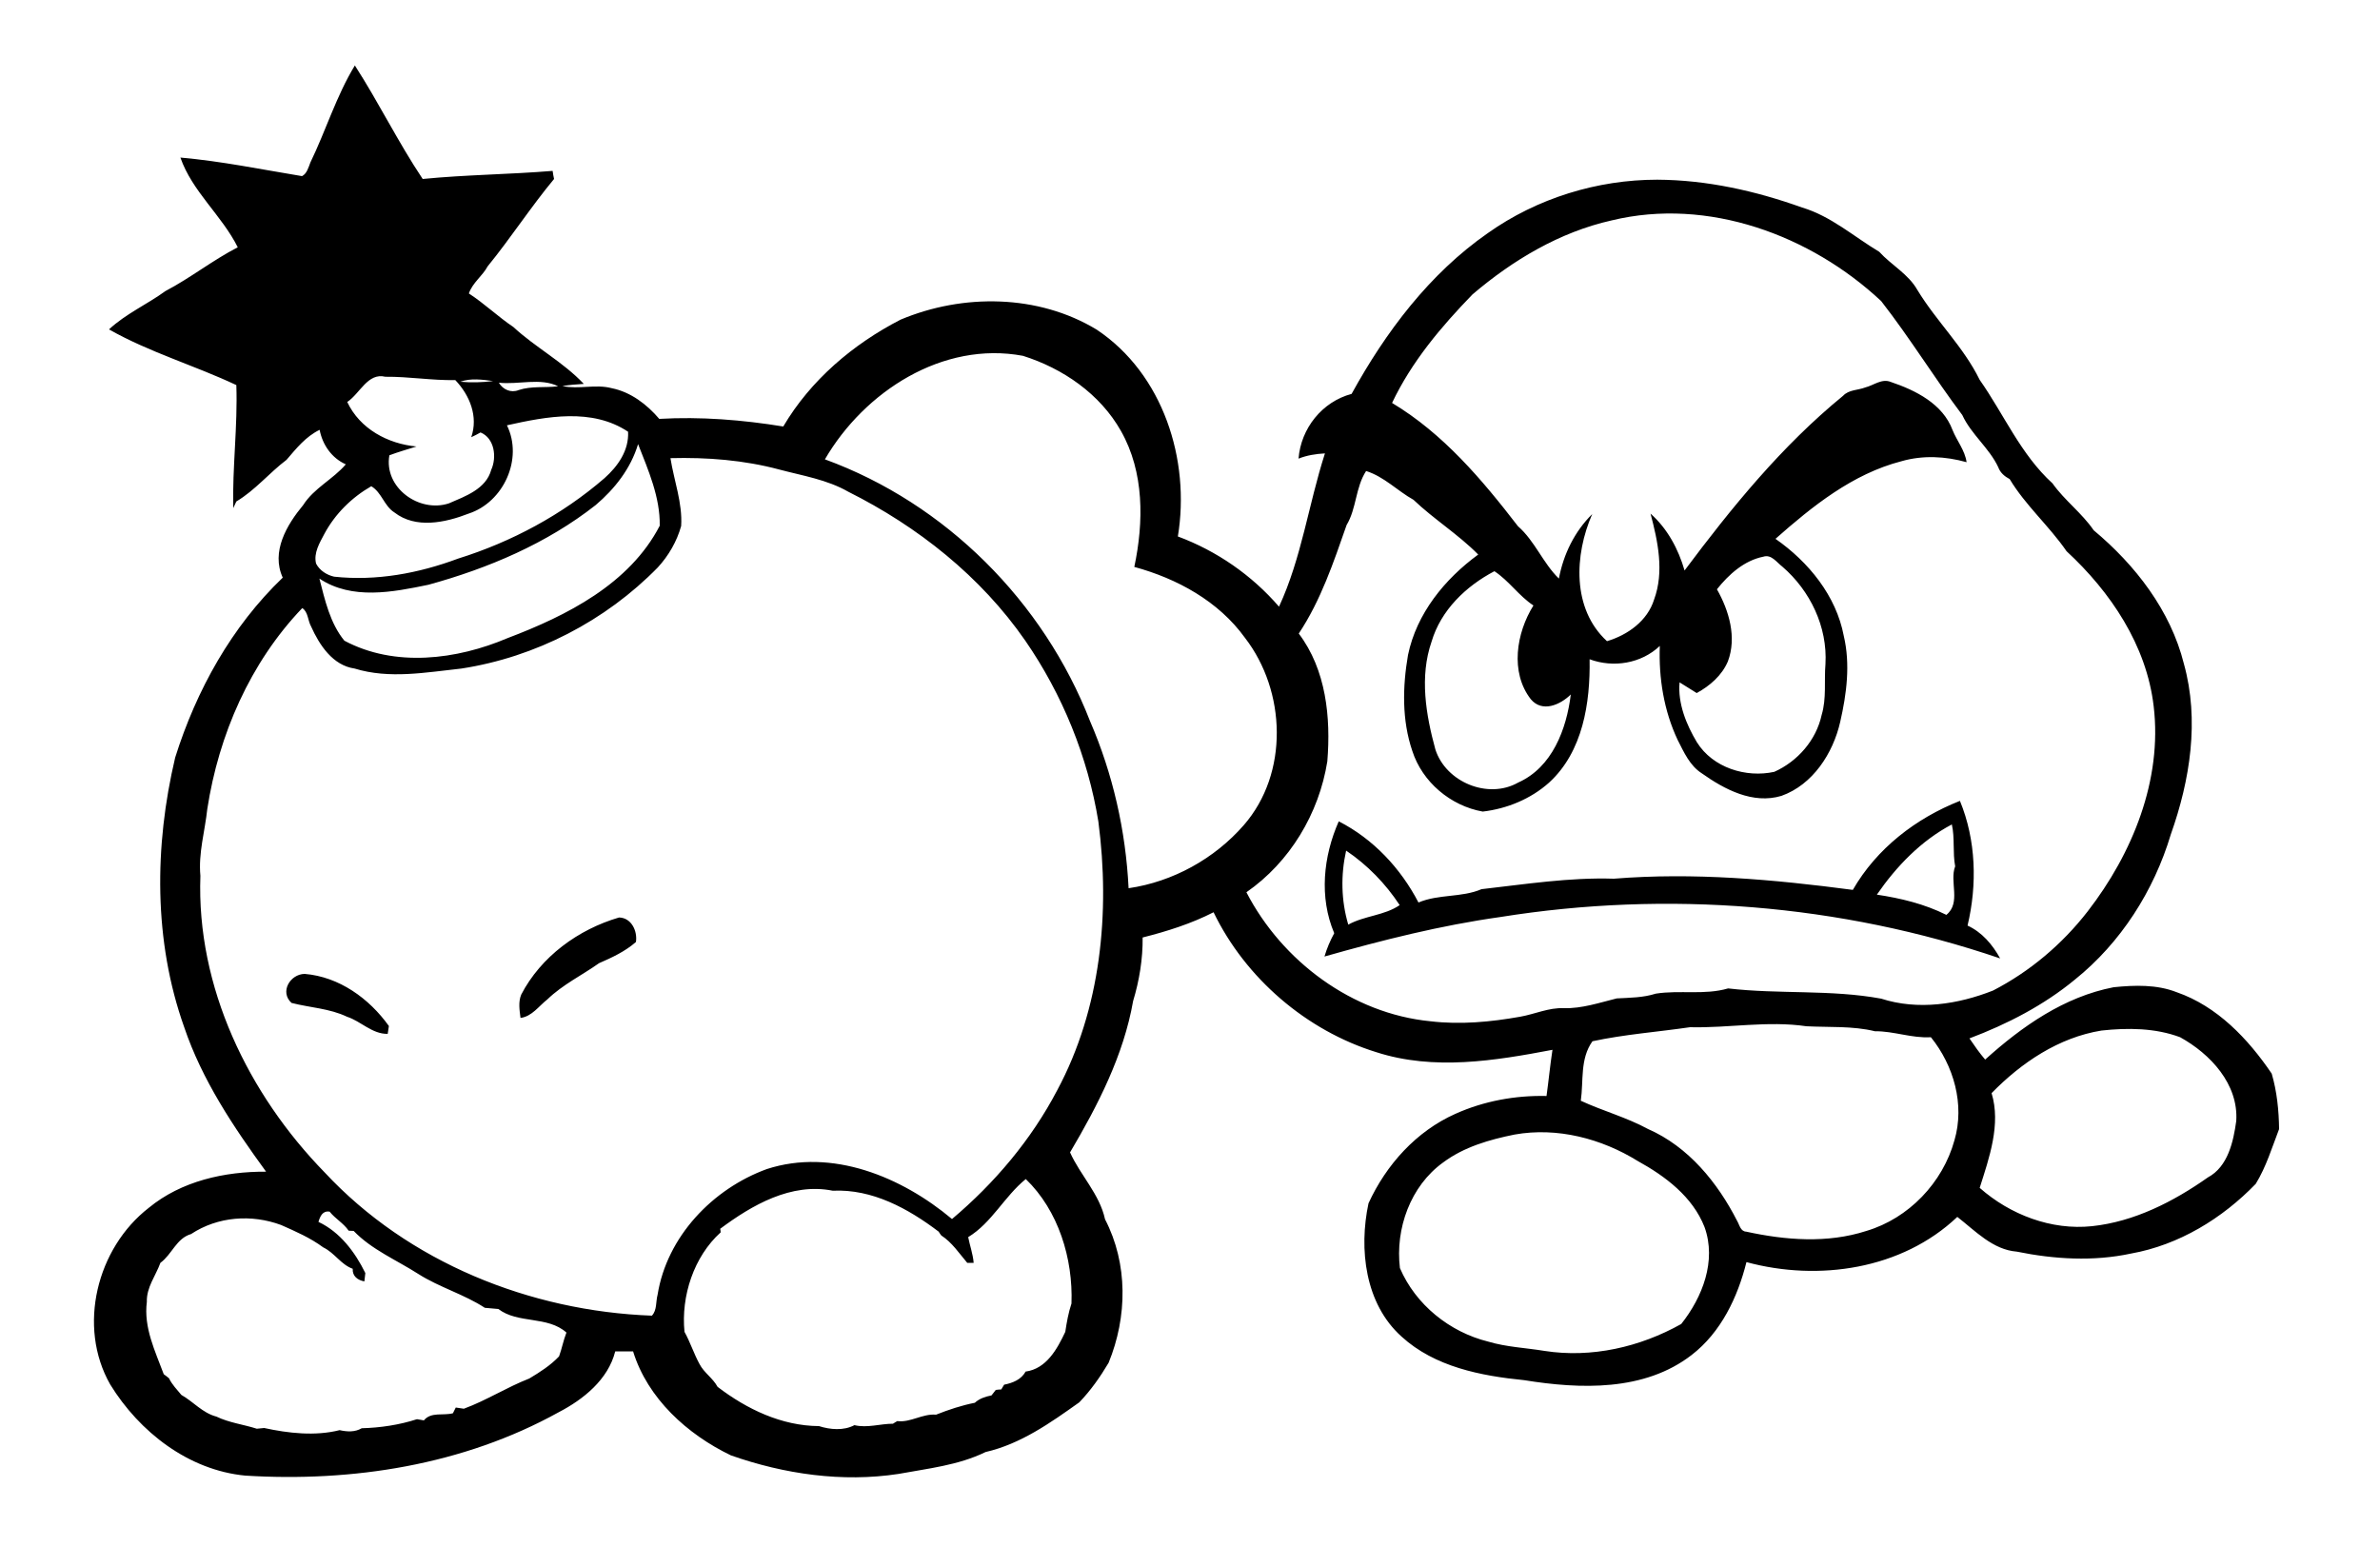 <?xml version="1.0" encoding="utf-8"?>
<!-- Generator: Adobe Illustrator 21.0.2, SVG Export Plug-In . SVG Version: 6.00 Build 0)  -->
<svg version="1.2" baseProfile="tiny" id="Layer_1" xmlns="http://www.w3.org/2000/svg" xmlns:xlink="http://www.w3.org/1999/xlink"
	 x="0px" y="0px" viewBox="0 0 1000 650" overflow="scroll" xml:space="preserve">
<path d="M122.5,421.4c-5.1-4.6-0.6-12.1,5.5-12.2c14.5,1.2,27.1,10.3,35.4,21.9c-0.1,0.8-0.4,2.5-0.5,3.3
	c-6.6,0.1-11.2-5.3-17.1-7.2C138.5,423.7,130.3,423.4,122.5,421.4 M219,417.9c8.3-16,24-27.4,41.1-32.4c5.2,0.1,7.8,5.7,7.1,10.3
	c-4.6,4-10,6.5-15.5,8.9c-7.2,5.1-15.3,9-21.7,15.2c-3.6,2.8-6.5,7.2-11.3,7.8C218.3,424.5,217.7,421,219,417.9 M565.6,357.4
	c-2.3,10.3-2.1,21,0.9,31.1c6.9-3.8,15.2-3.8,21.6-8.2C582.2,371.3,574.5,363.4,565.6,357.4 M788.6,375.9c10,1.5,20,3.9,29.2,8.5
	c6.3-5.1,1.2-14,3.7-20.4c-1.1-5.8-0.1-11.9-1.4-17.6C807.2,353.2,796.8,364,788.6,375.9 M778.5,373.9c10-17.4,26.5-30.1,45-37.4
	c6.8,16.5,7.3,35.2,3.2,52.4c6.1,2.8,10.5,8,13.7,13.8c-67.2-22.9-140-28.6-210-17.4c-25,3.5-49.6,9.7-73.9,16.6
	c1-3.4,2.4-6.7,4.1-9.8c-6.4-15.1-4.6-32.3,1.9-47c14.5,7.4,26,19.7,33.5,34.1c8.5-3.6,18.1-2,26.5-5.6c18.5-2.1,37-5,55.6-4.4
	C711.6,366.5,745.2,369.5,778.5,373.9 M133.8,513.4c9,4.2,15.4,12.7,19.7,21.5c-0.1,0.9-0.3,2.6-0.4,3.5c-2.8-0.5-5.1-2.2-4.9-5.3
	c-5-1.8-7.6-6.7-12.4-9c-5.4-4-11.6-6.7-17.7-9.4c-12.4-4.6-26.6-3.6-37.8,3.8c-6.2,1.8-8,8.5-12.9,12.1c-2,5.5-5.9,10.3-5.7,16.4
	c-1.4,10.8,3.5,20.7,7.1,30.4c0.7,0.5,1.5,1.1,2.2,1.7c1.3,2.7,3.4,4.8,5.2,7c5,2.8,8.9,7.6,14.7,9.1c5.4,2.6,11.4,3.3,17,5.1
	c0.8-0.1,2.3-0.2,3.1-0.3c10.1,2.2,21.4,3.5,31.7,0.9c3.1,0.7,6.4,0.9,9.3-0.8c7.8-0.2,15.8-1.4,23.2-3.8c1,0.2,2,0.3,2.9,0.5
	c3-3.7,8.2-1.9,12.2-3c0.3-0.6,0.9-1.8,1.2-2.4c0.8,0.1,2.5,0.4,3.4,0.5c9.5-3.5,18-9,27.5-12.7c4.5-2.7,8.9-5.5,12.5-9.3
	c1.2-3.3,1.8-6.7,3.1-10c-7.9-7.1-20.4-3.6-28.6-9.9c-1.9-0.2-3.8-0.3-5.7-0.5c-8.5-5.6-19.1-8.6-27.9-14.2
	c-9.2-5.9-19.6-10.2-27.2-18.1c-0.5,0-1.6-0.1-2.1-0.1c-2.2-3.2-5.6-5-8-8C135.5,508.6,134.5,511.1,133.8,513.4 M406.8,519.8
	c0.7,3.6,2,7.1,2.3,10.8c-0.7,0-2,0-2.7,0c-3.4-4-6.4-8.6-10.9-11.5c-0.3-0.4-0.9-1.2-1.1-1.6c-12.8-9.7-27.9-18-44.5-17.2
	c-17.4-3.5-33.9,6-47.3,16c0.1,0.4,0.2,1.1,0.2,1.5c-11.3,10.2-16.7,26.8-15.2,41.8c2.4,4.3,3.9,9.1,6.3,13.5
	c1.9,3.7,5.6,5.9,7.6,9.6c12.3,9.4,26.9,16.4,42.6,16.5c4.7,1.5,10.4,2,14.9-0.4c5.4,1.3,10.8-0.6,16.2-0.6c0.4-0.3,1.3-0.8,1.8-1.1
	c5.6,0.7,10.6-3.2,16.3-2.7c5.3-2.1,10.7-3.9,16.3-5c1.9-1.8,4.5-2.6,7-3.1c0.6-0.8,1.2-1.5,1.8-2.3c0.6-0.1,1.7-0.2,2.3-0.2
	c0.3-0.5,0.9-1.5,1.2-2c3.5-0.7,7.2-2.1,9-5.5c8.8-1.2,13.3-9.5,16.7-16.7c0.6-4,1.3-8,2.6-11.9c0.7-18.9-5.5-39.1-19.2-52.3
	C422,502.7,416.7,513.8,406.8,519.8 M636.4,476.7c-10.5,2.1-21.3,5.2-30,11.7c-13.8,9.9-20.2,27.9-18.2,44.4
	c6.6,15.4,20.9,26.9,37.1,30.9c7.7,2.3,15.7,2.6,23.6,3.9c19.8,3.1,40.2-1.6,57.5-11.3c8.9-11.2,14.9-26.5,9.8-40.7
	c-5-12.8-16.5-21.4-28.1-27.8C672.9,478.4,654.3,473.5,636.4,476.7 M883,433c-18,2.9-33.7,13.5-46.2,26.3c4,13.1-1,27.2-5,39.8
	c12.8,11.3,30.1,17.9,47.2,16.1c17.8-1.9,34.2-10.3,48.7-20.5c8.4-4.5,10.7-15,11.9-23.7c1-15.5-10.9-28.2-23.6-35.2
	C905.6,431.9,894,431.8,883,433 M710.1,431.6c-13.7,2-27.5,3-41,5.9c-5.3,7.4-3.7,16.6-4.9,25c9.3,4.3,19.3,7,28.3,11.9
	c16.9,7.4,29.2,22.5,37.4,38.6c1,1.7,1.4,4.4,3.8,4.5c16.5,3.6,34.1,5,50.5-0.3c17.8-5.3,32.1-20.3,37-38.1
	c4.4-15-0.3-31.4-9.9-43.3c-8,0.5-15.6-2.6-23.5-2.5c-9.4-2.3-19.2-1.6-28.8-2.1C742.7,428.8,726.3,432,710.1,431.6 M601.5,269.6
	c-5.1,14.7-2.4,30.7,1.6,45.3c4.4,13.7,22.1,21.1,34.8,13.9c14.3-6.4,20.3-22.4,22.1-37c-4.5,4.4-12,7.7-16.8,2
	c-8.8-11.3-6.1-27.9,1.1-39.4c-6.1-4-10.3-10.4-16.4-14.4C615.9,246.3,605.4,256.4,601.5,269.6 M721.4,247.6
	c5.1,9,8.4,20.2,4.6,30.3c-2.5,5.9-7.6,10.3-13.1,13.3c-2.4-1.5-4.8-3-7.2-4.5c-0.8,8.8,2.8,17.7,7.3,25.2
	c6.7,10.7,20.6,15,32.5,12.4c9.8-4.4,17.6-13.3,19.9-23.9c2.1-7,1-14.3,1.6-21.4c0.9-15.6-6.4-30.8-18.1-40.9
	c-2.4-1.8-4.6-5.3-8-4.2C732.9,235.5,726.4,241.3,721.4,247.6 M281.7,192.5c1.5,9.5,5.1,18.8,4.5,28.5c-1.8,6.5-5.3,12.5-9.8,17.4
	c-22,22.5-51.4,37.7-82.5,42.5c-14.9,1.6-30.3,4.5-44.9,0c-9.2-1.3-14.8-9.9-18.3-17.7c-1.4-2.5-1.2-6.1-3.7-7.7
	c-21.9,22.9-35.1,53.2-39.9,84.4c-1,9.4-3.8,18.5-2.9,28.1c-1.7,46.7,20.1,91.7,52.2,124.6c35.2,37.8,86.3,58.3,137.5,60.2
	c2.2-2.3,1.6-5.9,2.4-8.8c3.9-24.4,23.1-44.5,45.9-52.8c27.4-8.9,56.7,3.3,77.8,21c17.9-15.1,33.3-33.3,44.2-54.1
	c18.4-34.3,22.3-74.7,17.3-112.9c-4.4-27.1-15.1-53.4-30.7-76c-18.7-27-45.2-48-74.4-62.6c-8.9-5.1-19.1-6.7-28.9-9.3
	C312.6,193.3,297.1,192.1,281.7,192.5 M250.3,212.2c-20.6,16.2-45.2,26.6-70.3,33.5c-15,3.1-32.1,6.5-45.8-2.6
	c2.3,9,4.5,18.8,10.5,26.1c21.2,11.3,47.2,8,68.6-1.1c24.8-9.4,51.2-22.7,63.9-47.2c0.2-12-4.8-23.3-9.1-34.3
	C265,196.9,258.3,205.4,250.3,212.2 M213,178.7c6.9,14.1-1.4,32.3-16.1,37.1c-9.8,3.8-22.2,6.5-31.2-0.5c-4.3-2.7-5.3-8.4-9.7-11
	c-8.2,4.7-15.2,11.6-19.7,20c-2,3.8-4.6,8-3.5,12.5c1.5,2.9,4.5,4.8,7.6,5.5c17.7,1.9,35.5-1.4,52.1-7.6c22.4-7,43.7-18.4,61.5-33.8
	c5.6-5,10.3-11.6,9.9-19.5C248.7,171.3,229.6,175,213,178.7 M209.6,160.8c1.7,2.9,5.1,4.4,8.3,3.1c5.4-1.8,11.1-0.9,16.6-1.6
	C227.1,158.6,217.8,161.7,209.6,160.8 M193.4,160.4c4.6,0.4,9.2,0.3,13.8-0.3C202.6,159.5,197.8,158.8,193.4,160.4 M145.9,168.9
	c5.3,11.3,17.1,17.6,29.1,18.7c-3.8,1.2-7.7,2.3-11.4,3.7c-2.4,13.6,12.5,24.3,25,20.2c6.9-3,15.6-6,17.8-14.1
	c2.4-5.3,1.4-13.3-4.5-15.7c-1.3,0.7-2.5,1.4-3.9,2c3-8.7-0.6-17.6-6.7-24c-9.8,0.2-19.5-1.5-29.4-1.4
	C154.5,156.5,151.3,165.3,145.9,168.9 M346.6,193c50.7,18.5,91.9,59.8,111.4,110c9.6,22.2,15,46,16.2,70.2
	c18.6-2.7,36.1-12.4,48.4-26.5c19-21.8,17.8-56.3,0.5-78.7c-11.1-15.4-28.5-24.9-46.5-29.8c4-18.9,4.2-39.8-5.6-57.1
	c-8.8-15.6-24.4-26.3-41.2-31.6C396.1,143.2,363.2,164.5,346.6,193 M677.2,92.6c-21.9,4.9-41.6,16.7-58.5,31.1
	c-13.2,13.6-25.6,28.3-33.8,45.6c21.5,12.9,37.8,32.2,52.9,51.8c7.1,6.2,10.5,15.5,17.2,22c1.9-10.2,6.6-19.8,14-27.1
	c-7.5,17.1-8.6,39.8,6.2,53.4c8.7-2.6,17-8.5,19.8-17.5c4.3-11.7,1.6-24.4-1.5-36.1c7.1,6.3,11.7,14.9,14.3,23.9
	c19.8-26.5,40.9-52.4,66.6-73.4c2.4-2.6,6.2-2.3,9.3-3.5c3.6-0.9,7-3.9,10.8-2.3c10.4,3.5,21.8,9.2,25.9,20.2
	c1.8,4.5,5.2,8.5,5.9,13.5c-8.9-2.5-18.4-3-27.4-0.4c-20.5,5.3-37.4,18.9-52.9,32.6c13.9,9.7,25.5,23.9,28.7,40.8
	c2.8,11.9,1.2,24.3-1.5,36.1c-3,13.2-11.5,26.4-24.7,31.1c-12,3.6-23.9-2.7-33.5-9.5c-5-3.2-7.5-8.9-10.1-14
	c-5.8-12.3-8-26-7.5-39.5c-7.8,7.4-19.5,9.3-29.5,5.6c0.3,18.3-2.8,38.8-17,51.8c-7.7,6.9-17.7,11-27.9,12.2
	c-13.5-2.4-25.4-12.4-29.6-25.5c-4.4-12.9-4.1-27-1.8-40.3c3.6-17.4,15.4-31.9,29.5-42.2c-8.4-8.5-18.6-14.8-27.2-23
	c-6.8-3.8-12.3-9.7-19.9-12.1c-4.5,6.9-4,15.7-8.2,22.7c-5.5,15.7-10.8,31.6-20.1,45.6c11.5,15.2,13.5,35.2,12,53.7
	c-3.5,21.9-15.7,42.3-34,55c15,29,44.5,51,77.3,54.2c12.6,1.5,25.3,0.3,37.7-1.9c6.2-1.1,12.1-3.9,18.4-3.6
	c7.6,0.2,14.9-2.3,22.2-4.1c5.5-0.3,11.1-0.3,16.4-2c10.1-1.6,20.5,0.7,30.4-2.2c21.4,2.5,43.2,0.4,64.3,4.3c15.5,5,32.3,2.4,47-3.4
	c15.5-8,29.1-19.5,39.8-33.3c18.8-24.3,31.4-55.2,27.7-86.2c-3-25.6-18.1-48-36.6-65.1c-7.3-10.6-17.3-19.3-23.9-30.3
	c-2.1-1.1-4-2.7-4.8-5c-3.8-8.1-11.3-13.7-15.1-21.9c-11.8-15.7-22-32.4-34.1-47.9C760.8,98.8,717.6,82.8,677.2,92.6 M130.4,68.3
	c6.5-13.4,10.9-28,18.7-40.8c10,15.5,18.2,32.3,28.5,47.7c18.2-1.8,36.4-1.9,54.6-3.4c0.1,0.9,0.4,2.6,0.6,3.4
	C223,87,214.6,100,204.9,111.9c-2.2,4.1-6.3,6.8-7.9,11.4c6.6,4.3,12.3,9.8,18.7,14.1c9.3,8.6,20.8,14.6,29.6,23.9
	c-3,0.2-6,0.4-9,0.9c6.9,1.5,13.9-0.9,20.7,0.9c8,1.6,14.8,6.8,20,12.9c17.4-1,34.9,0.4,52.1,3.2c11.5-19.5,29.3-34.6,49.3-44.9
	c26.2-11,57.8-10.7,82.4,4.2c27.9,18.6,39.4,54.7,34.1,86.9c16.4,6.1,31.1,16.3,42.5,29.5c9.5-20.5,12.4-43,19.3-64.4
	c-3.8,0.2-7.6,0.8-11.1,2.2c1-12.7,9.9-23.9,22.3-27.2c14.3-26,32.7-50.5,57.3-67.6c20.6-14.6,45.9-22.4,71.1-22.4
	c20.8,0.1,41.4,4.7,60.9,11.7c12.1,3.6,21.7,12.2,32.4,18.6c5.1,5.6,12.2,9.3,16,16c8,13.2,19.4,23.9,26.2,37.8
	c10.2,14.5,17.2,31.3,30.6,43.5c5.1,7.2,12.3,12.4,17.3,19.7c17.5,14.6,32.3,33.7,37.9,56.1c6.6,23.7,2.6,48.9-5.5,71.7
	c-7.1,23.7-21,45.5-40.3,61c-13.1,10.8-28.4,18.7-44.3,24.7c2.1,3.1,4.2,6.1,6.6,8.9c15.4-13.9,33.2-26.4,54-30.4
	c8.8-0.9,18.1-1.2,26.5,2.1c17,5.9,30,19.6,39.9,34.2c2.2,7.5,3,15.5,3.1,23.3c-3,7.8-5.4,15.8-9.8,23
	c-14.1,14.6-32.3,25.7-52.4,29.3c-15.8,3.4-32.3,2.4-48-0.8c-10.1-0.8-17.4-8.7-25-14.6c-23.3,22.1-58.3,27.2-88.6,19
	c-3.7,14.8-10.7,29.5-23,39c-19.9,15.4-46.8,14.4-70.4,10.6c-18.2-1.8-37.6-5.6-51.5-18.3c-15.4-13.8-18-36.8-13.9-56
	c7.4-16.2,20.1-30.3,36.5-37.6c12-5.4,25.2-7.8,38.3-7.5c0.9-6.5,1.5-12.9,2.5-19.4c-24.2,4.6-49.8,8.8-74,1
	c-29.4-9.1-55-31.1-68.4-58.8c-9.4,4.8-19.5,8-29.8,10.6c0.1,9-1.4,18.1-4,26.7c-4,22.8-14.8,43.8-26.5,63.6
	c4.3,9.6,12.4,17.5,14.7,28.1c9.7,18.7,9.4,41,1.5,60.3c-3.5,5.9-7.5,11.6-12.3,16.6c-12.1,8.6-24.6,17.5-39.4,20.9
	c-11.5,5.6-24.2,6.9-36.6,9.2c-23.6,3.6-47.9,0.1-70.4-7.8c-18.3-8.8-35-23.9-41.1-43.7c-2.5,0-5,0-7.5,0
	c-3,11.9-13.4,20.2-23.8,25.6C194.6,615.6,148,622.8,103,620c-23.8-2.3-44.4-18.3-56.7-38.3c-13.9-24.4-5.6-57.3,16.2-74.2
	c13.7-11.3,31.9-15.3,49.3-15.2c-13.7-18.8-26.9-38.5-34.4-60.7c-12.9-36.2-12.6-76.1-3.8-113.3c8.9-28.3,23.7-55,45.2-75.6
	c-5-10.9,1.7-22.2,8.6-30.5c4.5-7.1,12.5-10.8,17.9-17.1c-5.9-2.6-9.8-8.2-11-14.5c-5.8,2.8-9.8,7.8-13.9,12.6
	c-7.3,5.5-13.2,12.8-21.1,17.5c-0.4,0.9-0.9,1.9-1.3,2.8c-0.4-17.2,1.9-34.4,1.3-51.7c-17.6-8.3-36.6-13.8-53.5-23.4
	c7.1-6.6,16-10.5,23.7-16.1c10.5-5.5,19.9-13,30.4-18.4c-6.7-13.4-19.2-23.5-24.1-37.7c17.1,1.5,34.1,5,51.1,7.8
	C128.9,73,129.6,70.4,130.4,68.3"/>
</svg>

